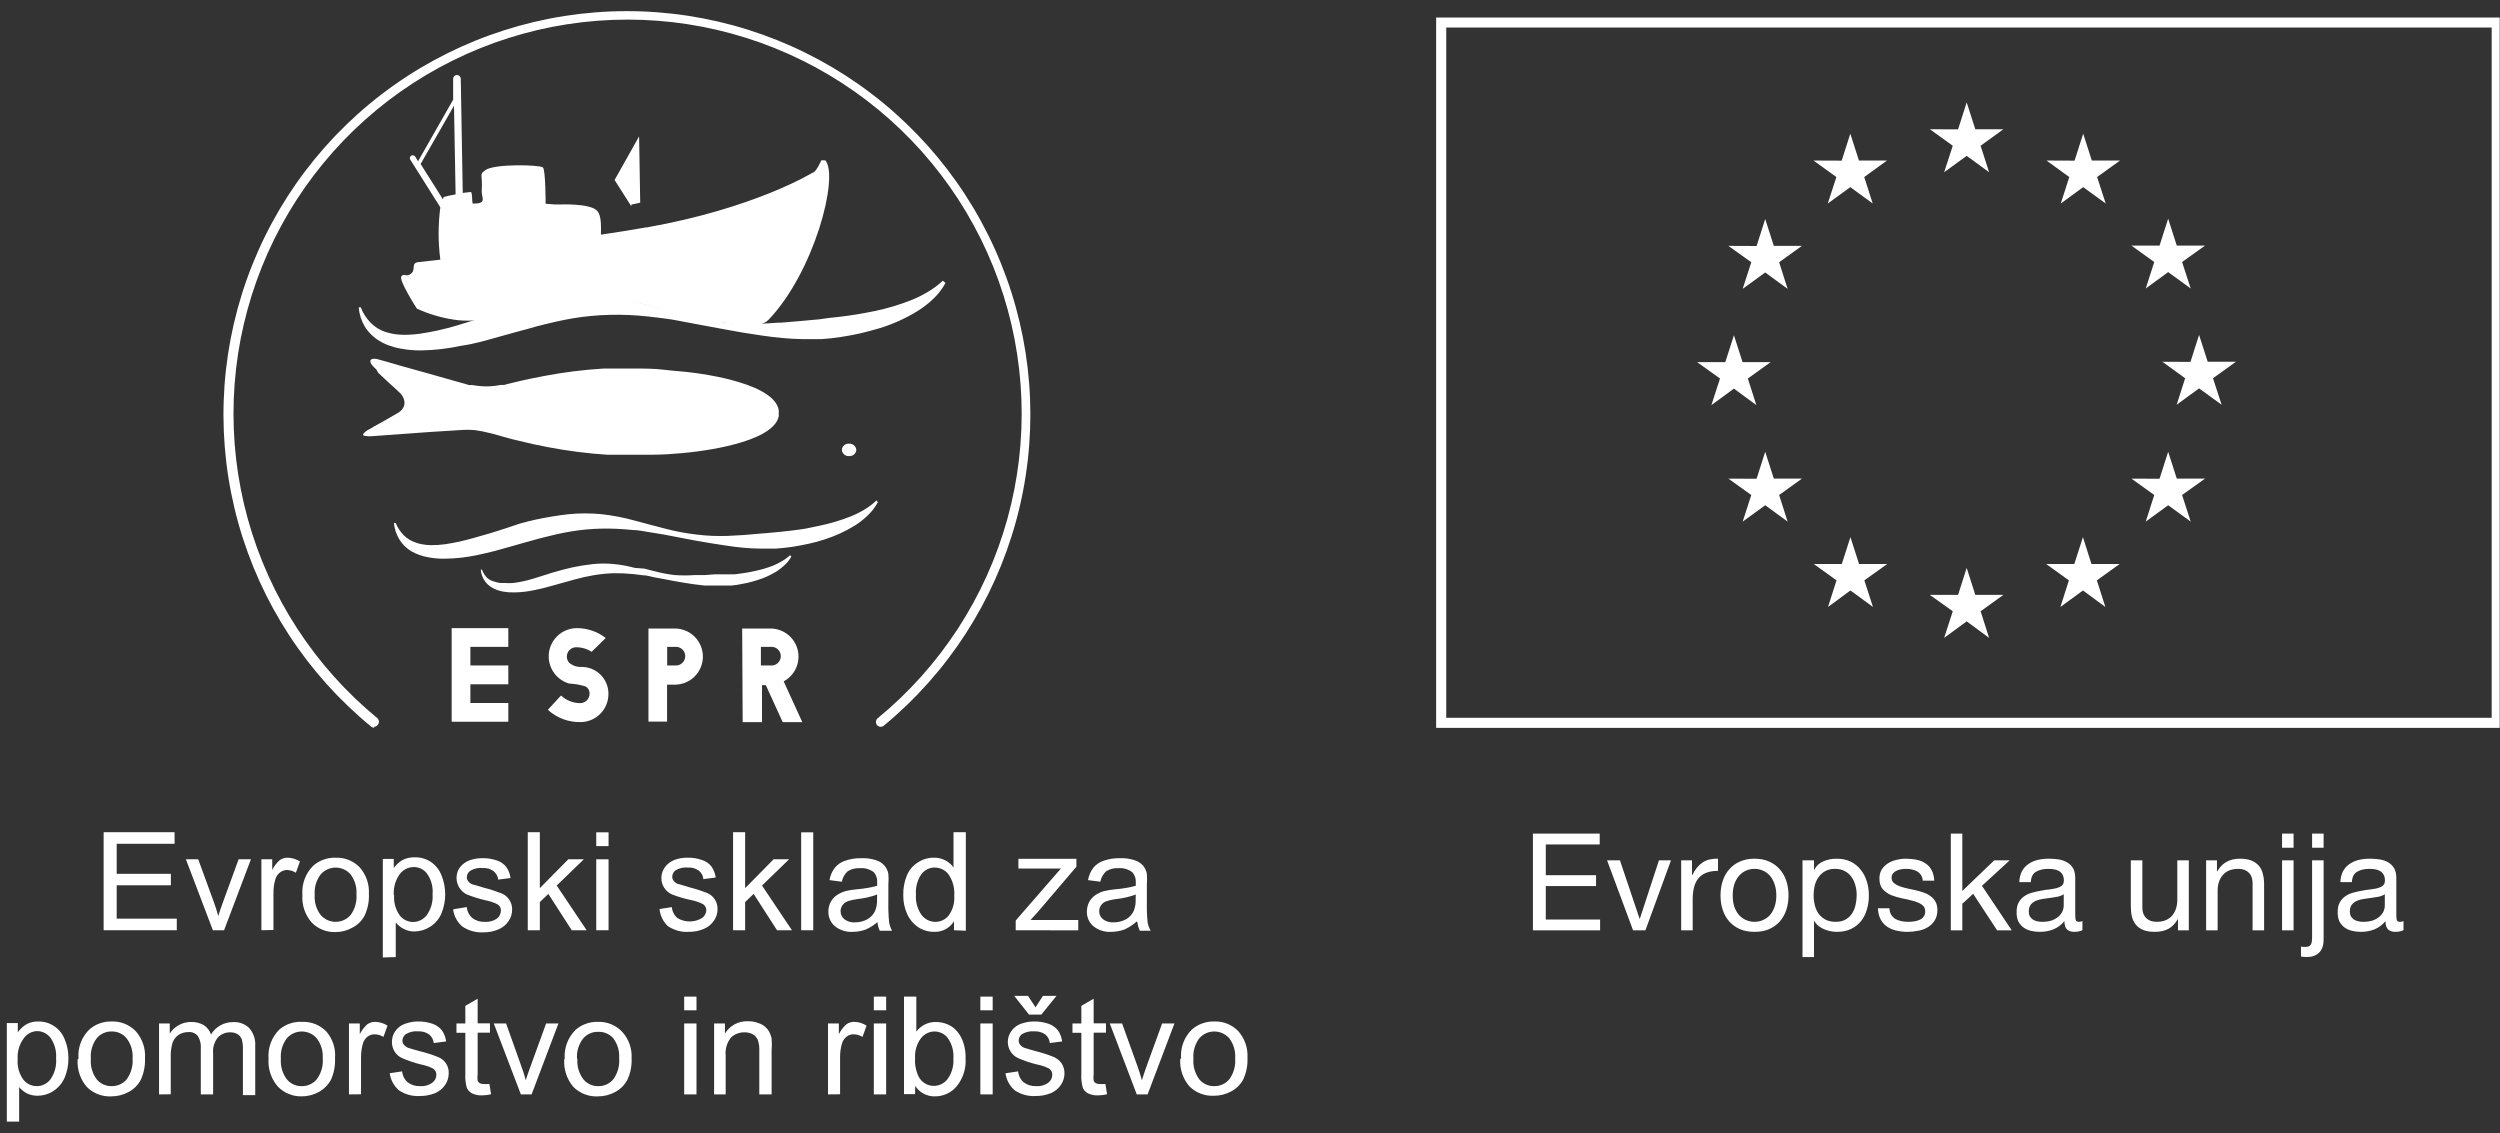 <svg width="203" height="92" viewBox="0 0 203 92" fill="none" xmlns="http://www.w3.org/2000/svg">
<rect x="0" y="0" width="203" height="92" fill="#333333" stroke="none"/>
<g clip-path="url(#clip0)">
<path d="M51.895 11.075L51.985 16.455L51.265 16.615C51.262 16.662 51.262 16.708 51.265 16.755L49.905 14.615L51.895 11.075Z" fill="white"/>
<path d="M29.675 35.405H29.825L29.805 35.425H30.115L34.945 35.075L37.355 34.925C37.754 34.89 38.156 34.89 38.555 34.925C38.963 34.979 39.367 35.059 39.765 35.165C39.961 35.204 40.155 35.254 40.345 35.315L40.935 35.485C41.322 35.598 41.712 35.698 42.105 35.785C42.895 35.985 43.685 36.155 44.475 36.305C46.071 36.611 47.684 36.818 49.305 36.925H50.525H51.745C52.555 36.925 53.365 36.935 54.185 36.885C55.005 36.835 55.815 36.765 56.625 36.655C57.435 36.545 58.235 36.415 59.045 36.225C59.445 36.135 59.845 36.025 60.245 35.905C60.648 35.785 61.042 35.638 61.425 35.465C61.625 35.382 61.819 35.285 62.005 35.175C62.206 35.062 62.397 34.932 62.575 34.785C62.669 34.71 62.756 34.626 62.835 34.535C63.035 34.331 63.174 34.074 63.235 33.795C63.23 33.758 63.23 33.721 63.235 33.685V33.445C63.24 33.405 63.24 33.365 63.235 33.325C63.216 33.174 63.168 33.028 63.095 32.895C63.032 32.773 62.955 32.658 62.865 32.555C62.711 32.371 62.533 32.21 62.335 32.075C61.972 31.825 61.583 31.614 61.175 31.445C60.785 31.285 60.385 31.145 59.985 31.025C59.585 30.905 59.185 30.795 58.785 30.705C57.985 30.525 57.175 30.385 56.365 30.275C55.555 30.165 54.735 30.125 53.925 30.025C53.115 29.925 52.295 29.925 51.475 29.925H50.255H49.035C47.417 30.02 45.807 30.221 44.215 30.525C43.415 30.675 42.615 30.835 41.825 31.035L41.235 31.175L40.945 31.255H40.805H40.665C40.286 31.331 39.901 31.371 39.515 31.375C39.126 31.373 38.738 31.337 38.355 31.265H38.215H38.155H38.075L37.785 31.175L37.205 31.015L34.875 30.355L32.545 29.705L31.375 29.365L30.795 29.205C30.698 29.172 30.597 29.149 30.495 29.135C30.439 29.13 30.382 29.13 30.325 29.135C30.262 29.135 30.2 29.152 30.145 29.185C30.117 29.207 30.093 29.234 30.075 29.265C30.071 29.302 30.071 29.338 30.075 29.375C30.087 29.431 30.108 29.485 30.135 29.535C30.194 29.624 30.261 29.708 30.335 29.785C30.405 29.865 30.485 29.925 30.555 29.995L30.715 30.275L31.595 31.095L31.595 31.095C31.895 31.365 32.195 31.635 32.485 31.915C32.627 32.054 32.733 32.226 32.795 32.415C32.861 32.603 32.861 32.807 32.795 32.995C32.721 33.182 32.592 33.342 32.425 33.455C32.342 33.514 32.255 33.568 32.165 33.615L31.905 33.765L30.855 34.365L30.325 34.655L30.065 34.815L29.805 34.955C29.716 35.011 29.636 35.078 29.565 35.155C29.527 35.186 29.499 35.228 29.485 35.275C29.48 35.301 29.48 35.328 29.485 35.355C29.502 35.358 29.519 35.358 29.535 35.355C29.577 35.383 29.625 35.4 29.675 35.405Z" fill="white"/>
<path d="M59.045 32.625C59.058 32.777 59.13 32.918 59.246 33.017C59.363 33.117 59.513 33.166 59.665 33.155C59.742 33.166 59.819 33.16 59.893 33.137C59.967 33.115 60.036 33.078 60.094 33.027C60.152 32.976 60.198 32.914 60.23 32.844C60.262 32.773 60.279 32.697 60.279 32.62C60.279 32.543 60.262 32.467 60.23 32.397C60.198 32.326 60.152 32.264 60.094 32.213C60.036 32.163 59.967 32.125 59.893 32.103C59.819 32.081 59.742 32.075 59.665 32.085C59.589 32.08 59.513 32.089 59.44 32.114C59.368 32.138 59.301 32.176 59.243 32.226C59.186 32.276 59.139 32.337 59.105 32.406C59.071 32.474 59.05 32.549 59.045 32.625Z" fill="white"/>
<path d="M71.165 40.635C70.864 40.928 70.528 41.183 70.165 41.395C69.807 41.608 69.433 41.792 69.045 41.945C68.27 42.251 67.471 42.492 66.655 42.665L65.415 42.925C65.005 42.995 64.585 43.045 64.165 43.095L63.535 43.165L62.915 43.225L62.285 43.285L61.645 43.335L60.375 43.445L59.095 43.515C58.247 43.547 57.398 43.511 56.555 43.405C55.695 43.306 54.843 43.145 54.005 42.925L52.745 42.595L51.475 42.255C50.62 42.02 49.747 41.853 48.865 41.755C47.964 41.665 47.056 41.665 46.155 41.755C45.265 41.855 44.385 42.005 43.525 42.185L42.885 42.335L42.245 42.505L40.985 42.925L39.755 43.315L38.555 43.655C37.759 43.892 36.947 44.072 36.125 44.195C35.728 44.248 35.327 44.272 34.925 44.265C34.731 44.26 34.537 44.24 34.345 44.205C34.154 44.18 33.966 44.133 33.785 44.065C33.409 43.947 33.067 43.741 32.785 43.465C32.507 43.174 32.284 42.835 32.125 42.465H31.985C32.029 42.924 32.172 43.368 32.405 43.765C32.649 44.178 32.993 44.522 33.405 44.765C33.616 44.885 33.837 44.986 34.065 45.065C34.286 45.145 34.514 45.205 34.745 45.245C35.203 45.334 35.669 45.374 36.135 45.365C37.04 45.354 37.942 45.25 38.825 45.055C39.695 44.875 40.555 44.645 41.375 44.405L42.605 44.055L43.225 43.885L43.835 43.715C44.655 43.505 45.465 43.305 46.295 43.165C47.128 43.023 47.971 42.943 48.815 42.925C49.66 42.907 50.505 42.944 51.345 43.035C51.765 43.035 52.195 43.125 52.625 43.195L53.905 43.405L56.465 43.895C57.325 44.045 58.185 44.195 59.055 44.315C59.495 44.385 59.925 44.435 60.365 44.475C60.805 44.515 61.245 44.545 61.695 44.545H62.355H63.015L63.685 44.485L64.335 44.405C64.785 44.335 65.215 44.245 65.655 44.155C66.095 44.065 66.515 43.945 66.945 43.805C67.805 43.533 68.627 43.157 69.395 42.685C69.782 42.445 70.141 42.163 70.465 41.845C70.796 41.536 71.073 41.175 71.285 40.775L71.165 40.635Z" fill="white"/>
<path d="M64.145 45.085C63.949 45.271 63.731 45.432 63.495 45.565C63.269 45.705 63.032 45.825 62.785 45.925C62.289 46.119 61.777 46.269 61.255 46.375C60.995 46.435 60.725 46.485 60.465 46.525C60.205 46.565 59.925 46.605 59.665 46.635H59.265H58.855H58.455H58.055L57.235 46.695C56.965 46.695 56.695 46.695 56.415 46.695C55.869 46.735 55.321 46.735 54.775 46.695C54.228 46.632 53.687 46.529 53.155 46.385C52.885 46.325 52.615 46.245 52.345 46.175L51.555 46.115C51.008 45.966 50.449 45.862 49.885 45.805C49.307 45.745 48.724 45.745 48.145 45.805C47.581 45.864 47.02 45.954 46.465 46.075L46.055 46.175L45.645 46.275L44.835 46.505L44.045 46.755L43.275 46.995C42.765 47.151 42.244 47.265 41.715 47.335C41.459 47.36 41.201 47.36 40.945 47.335C40.822 47.345 40.698 47.345 40.575 47.335C40.453 47.314 40.333 47.284 40.215 47.245C39.972 47.195 39.745 47.085 39.555 46.925C39.37 46.733 39.227 46.505 39.135 46.255H39.035C39.061 46.548 39.153 46.832 39.305 47.085C39.468 47.353 39.7 47.574 39.975 47.725C40.107 47.804 40.248 47.868 40.395 47.915C40.539 47.965 40.686 48.006 40.835 48.035C41.129 48.088 41.427 48.111 41.725 48.105C42.304 48.099 42.88 48.032 43.445 47.905C44.005 47.795 44.555 47.645 45.075 47.495L45.865 47.275L46.265 47.165L46.655 47.055C47.172 46.91 47.696 46.793 48.225 46.705C48.748 46.617 49.276 46.564 49.805 46.545C50.346 46.538 50.887 46.562 51.425 46.615L52.245 46.715C52.525 46.715 52.795 46.805 53.065 46.865C53.615 46.955 54.155 47.075 54.705 47.175C55.255 47.275 55.815 47.365 56.365 47.445L57.215 47.545H58.055H58.555H58.975H59.395L59.825 47.495L60.665 47.335C60.945 47.265 61.225 47.195 61.495 47.105C62.047 46.937 62.575 46.698 63.065 46.395C63.309 46.237 63.536 46.057 63.745 45.855C63.955 45.658 64.13 45.429 64.265 45.175L64.145 45.085Z" fill="white"/>
<path d="M76.555 22.795C76.184 23.144 75.775 23.449 75.335 23.705C74.904 23.964 74.452 24.188 73.985 24.375C73.044 24.746 72.074 25.037 71.085 25.245C70.595 25.345 70.085 25.445 69.595 25.525C69.105 25.605 68.595 25.675 68.085 25.735L67.325 25.815L66.555 25.925L65.795 25.995L65.025 26.065L63.485 26.195C62.975 26.195 62.485 26.265 61.945 26.275C60.907 26.32 59.868 26.29 58.835 26.185C57.8 26.062 56.774 25.868 55.765 25.605L54.245 25.205L52.715 24.785C51.675 24.503 50.616 24.303 49.545 24.185C48.458 24.075 47.362 24.075 46.275 24.185C45.203 24.297 44.137 24.47 43.085 24.705L42.305 24.885L41.535 25.085C41.015 25.225 40.535 25.365 40.005 25.525L38.505 25.995C38.015 26.155 37.505 26.305 37.045 26.445C36.085 26.732 35.106 26.949 34.115 27.095C33.632 27.165 33.143 27.195 32.655 27.185C32.417 27.177 32.18 27.154 31.945 27.115C31.718 27.074 31.494 27.017 31.275 26.945C30.827 26.799 30.422 26.544 30.095 26.205C29.744 25.849 29.471 25.423 29.295 24.955H29.125C29.17 25.509 29.341 26.046 29.625 26.525C29.939 27.023 30.372 27.436 30.885 27.725C31.137 27.875 31.405 27.996 31.685 28.085C31.955 28.183 32.232 28.256 32.515 28.305C33.069 28.409 33.632 28.459 34.195 28.455C35.291 28.435 36.383 28.308 37.455 28.075C38.555 27.925 39.555 27.615 40.555 27.335L42.035 26.925L42.785 26.725L43.525 26.515C44.525 26.255 45.525 26.015 46.525 25.845C47.517 25.681 48.52 25.588 49.525 25.565C50.547 25.539 51.569 25.582 52.585 25.695C53.105 25.745 53.585 25.815 54.135 25.885C54.685 25.955 55.135 26.055 55.675 26.155L58.785 26.735C59.785 26.925 60.875 27.105 61.925 27.255C62.455 27.335 62.985 27.395 63.515 27.445C64.045 27.495 64.585 27.525 65.115 27.535H65.925H66.725L67.525 27.465L68.325 27.355C68.858 27.275 69.388 27.175 69.915 27.055C70.435 26.935 70.915 26.795 71.475 26.635C72.528 26.308 73.535 25.851 74.475 25.275C74.943 24.99 75.379 24.654 75.775 24.275C76.175 23.897 76.512 23.458 76.775 22.975L76.555 22.795Z" fill="white"/>
<path d="M36.025 16.005L35.965 16.185L34.155 13.315L36.865 8.585L36.995 15.785C36.658 15.841 36.325 15.914 35.995 16.005H36.025ZM52.455 18.465C51.795 18.585 49.545 18.955 48.795 19.055C48.795 18.465 48.865 17.515 48.485 17.115C47.915 16.485 45.405 16.605 45.405 16.605H45.095L44.305 16.545C44.305 16.545 44.305 13.805 44.085 13.595C43.865 13.385 40.145 13.275 39.415 13.815C38.875 14.215 39.205 14.025 39.115 15.535C39.115 16.125 39.575 16.535 38.385 16.535C38.295 16.175 38.385 15.915 38.255 15.585L37.575 15.665L37.415 6.395C37.414 6.354 37.405 6.314 37.388 6.277C37.371 6.24 37.347 6.206 37.318 6.179C37.288 6.151 37.253 6.129 37.215 6.115C37.177 6.1 37.136 6.094 37.095 6.095C37.055 6.095 37.015 6.103 36.978 6.119C36.941 6.134 36.908 6.157 36.88 6.186C36.852 6.215 36.83 6.249 36.815 6.287C36.801 6.325 36.794 6.365 36.795 6.405V8.095L33.945 13.095L33.715 12.715C33.681 12.662 33.627 12.625 33.565 12.612C33.503 12.599 33.438 12.611 33.385 12.645C33.359 12.661 33.337 12.682 33.32 12.707C33.302 12.732 33.29 12.761 33.283 12.79C33.277 12.82 33.276 12.851 33.282 12.881C33.287 12.911 33.299 12.939 33.315 12.965L35.755 16.835C35.57 18.245 35.57 19.674 35.755 21.085L33.965 21.285C33.335 21.365 33.795 21.875 33.385 22.215C32.975 22.555 32.845 22.135 32.595 22.435C32.345 22.735 33.855 25.065 33.855 25.065C34.923 25.551 36.06 25.868 37.225 26.005C39.445 26.205 41.725 25.445 43.715 25.005C46.265 24.405 46.615 24.065 50.935 24.465C53.055 24.665 56.265 26.175 58.395 26.185C59.525 26.185 61.565 26.835 62.395 25.975C66.105 22.115 68.135 14.375 67.025 13.025C66.912 13.01 66.798 13.01 66.685 13.025C66.685 13.025 66.255 14.025 65.975 14.025C65.975 14.025 61.275 16.925 52.465 18.475" fill="white"/>
<path d="M68.356 36.535C68.368 36.679 68.437 36.813 68.548 36.906C68.658 37 68.801 37.046 68.945 37.035C69.09 37.046 69.233 37 69.343 36.906C69.454 36.813 69.523 36.679 69.535 36.535C69.523 36.39 69.454 36.256 69.344 36.16C69.234 36.065 69.091 36.017 68.945 36.025C68.873 36.02 68.801 36.028 68.732 36.051C68.663 36.074 68.599 36.11 68.544 36.157C68.49 36.205 68.445 36.263 68.412 36.327C68.38 36.392 68.361 36.463 68.356 36.535Z" fill="white"/>
<path d="M30.405 59.095C30.315 59.098 30.227 59.07 30.155 59.015C24.931 54.739 21.156 48.953 19.345 42.449C17.535 35.946 17.778 29.041 20.042 22.681C22.305 16.321 26.478 10.815 31.99 6.917C37.502 3.019 44.084 0.919 50.835 0.905C57.586 0.89 64.176 2.961 69.705 6.836C75.234 10.71 79.431 16.197 81.722 22.548C84.013 28.898 84.286 35.801 82.503 42.313C80.721 48.824 76.971 54.626 71.765 58.925C71.686 58.991 71.583 59.023 71.48 59.014C71.377 59.005 71.282 58.955 71.215 58.875C71.149 58.795 71.117 58.693 71.126 58.59C71.136 58.486 71.186 58.391 71.265 58.325C76.364 54.139 80.044 48.48 81.802 42.123C83.561 35.765 83.311 29.02 81.089 22.809C78.866 16.599 74.778 11.227 69.385 7.429C63.992 3.631 57.557 1.592 50.96 1.592C44.364 1.592 37.929 3.631 32.536 7.429C27.142 11.227 23.055 16.599 20.832 22.809C18.609 29.02 18.36 35.765 20.118 42.123C21.877 48.48 25.557 54.139 30.655 58.325C30.728 58.398 30.769 58.497 30.769 58.6C30.769 58.703 30.728 58.802 30.655 58.875C30.62 58.921 30.575 58.957 30.522 58.981C30.47 59.006 30.413 59.017 30.355 59.015" fill="white"/>
<path d="M36.675 51.005H41.275V52.525H38.195V54.035H41.275V55.565H38.195V57.085H41.275V58.605H36.675V51.005Z" fill="white"/>
<path d="M44.555 53.285C44.558 52.679 44.8 52.1 45.23 51.672C45.659 51.245 46.24 51.005 46.845 51.005C47.693 51.003 48.516 51.285 49.185 51.805L48.045 52.925C47.673 52.684 47.239 52.555 46.795 52.555C46.695 52.554 46.595 52.572 46.501 52.61C46.408 52.648 46.323 52.703 46.252 52.774C46.18 52.845 46.123 52.929 46.084 53.022C46.045 53.115 46.025 53.215 46.025 53.315C46.027 53.494 46.091 53.667 46.205 53.805C46.482 54.045 46.84 54.171 47.205 54.155C47.495 54.151 47.783 54.205 48.052 54.314C48.321 54.423 48.565 54.585 48.77 54.791C48.975 54.996 49.137 55.24 49.246 55.508C49.355 55.777 49.409 56.065 49.405 56.355C49.405 56.96 49.165 57.54 48.738 57.967C48.31 58.395 47.73 58.635 47.125 58.635C46.15 58.651 45.205 58.293 44.485 57.635L45.555 56.475C45.978 56.873 46.535 57.094 47.115 57.095C47.318 57.093 47.511 57.01 47.653 56.866C47.796 56.722 47.875 56.528 47.875 56.325C47.88 56.21 47.854 56.095 47.799 55.993C47.745 55.891 47.664 55.806 47.565 55.745C47.128 55.605 46.674 55.524 46.215 55.505C45.735 55.366 45.313 55.074 45.013 54.673C44.714 54.273 44.553 53.785 44.555 53.285Z" fill="white"/>
<path d="M54.795 54.035C54.902 54.047 55.01 54.037 55.112 54.005C55.214 53.972 55.308 53.919 55.388 53.847C55.468 53.776 55.532 53.689 55.576 53.591C55.62 53.493 55.642 53.387 55.642 53.28C55.642 53.173 55.62 53.067 55.576 52.969C55.532 52.871 55.468 52.784 55.388 52.713C55.308 52.642 55.214 52.588 55.112 52.556C55.01 52.523 54.902 52.513 54.795 52.525H54.175V54.035H54.795ZM52.655 51.035H54.795C55.4 51.035 55.98 51.275 56.407 51.703C56.835 52.13 57.075 52.711 57.075 53.315C57.075 53.92 56.835 54.5 56.407 54.927C55.98 55.355 55.4 55.595 54.795 55.595H54.165V58.595H52.655V51.035Z" fill="white"/>
<path d="M62.555 54.035C62.662 54.047 62.769 54.037 62.872 54.005C62.974 53.972 63.068 53.919 63.148 53.847C63.228 53.776 63.292 53.689 63.336 53.591C63.38 53.493 63.402 53.387 63.402 53.28C63.402 53.173 63.38 53.067 63.336 52.969C63.292 52.871 63.228 52.784 63.148 52.713C63.068 52.642 62.974 52.588 62.872 52.556C62.769 52.523 62.662 52.513 62.555 52.525H61.785V54.035H62.555ZM60.265 51.035H62.555C63.064 51.034 63.558 51.203 63.959 51.516C64.36 51.828 64.646 52.265 64.77 52.758C64.894 53.252 64.85 53.772 64.644 54.237C64.439 54.702 64.083 55.085 63.635 55.325L65.145 58.635H63.555L62.185 55.635H61.875V58.635H60.305L60.265 51.035Z" fill="white"/>
<path d="M8.415 75.535V67.575H14.175V68.515H9.475V70.955H13.875V71.885H9.475V74.595H14.355V75.535H8.415Z" fill="white"/>
<path d="M17.285 75.535L15.095 69.775H16.095L17.355 73.225C17.495 73.595 17.615 73.985 17.725 74.385C17.815 74.075 17.935 73.715 18.095 73.285L19.375 69.775H20.375L18.195 75.535H17.285Z" fill="white"/>
<path d="M21.225 75.535V69.775H22.105V70.645C22.253 70.335 22.464 70.059 22.725 69.835C22.91 69.708 23.131 69.642 23.355 69.645C23.711 69.652 24.058 69.759 24.355 69.955L24.025 70.865C23.809 70.729 23.56 70.653 23.305 70.645C23.098 70.646 22.897 70.716 22.735 70.845C22.556 70.976 22.426 71.162 22.365 71.375C22.254 71.745 22.2 72.129 22.205 72.515V75.515L21.225 75.535Z" fill="white"/>
<path d="M25.555 72.655C25.507 73.247 25.682 73.835 26.045 74.305C26.196 74.477 26.382 74.615 26.591 74.71C26.8 74.804 27.026 74.853 27.255 74.853C27.484 74.853 27.711 74.804 27.919 74.71C28.128 74.615 28.314 74.477 28.465 74.305C28.822 73.817 28.992 73.218 28.945 72.615C28.986 72.035 28.815 71.46 28.465 70.995C28.314 70.823 28.128 70.685 27.919 70.591C27.711 70.496 27.484 70.447 27.255 70.447C27.026 70.447 26.8 70.496 26.591 70.591C26.382 70.685 26.196 70.823 26.045 70.995C25.683 71.469 25.508 72.06 25.555 72.655ZM24.555 72.655C24.522 72.219 24.584 71.781 24.738 71.372C24.892 70.962 25.133 70.591 25.445 70.285C25.947 69.853 26.593 69.625 27.255 69.645C27.614 69.631 27.973 69.692 28.307 69.824C28.641 69.957 28.944 70.158 29.195 70.415C29.724 71.006 29.997 71.783 29.955 72.575C29.985 73.177 29.868 73.778 29.615 74.325C29.396 74.756 29.046 75.106 28.615 75.325C28.192 75.565 27.712 75.689 27.225 75.685C26.873 75.695 26.523 75.633 26.196 75.502C25.869 75.372 25.573 75.175 25.325 74.925C25.051 74.618 24.842 74.258 24.709 73.868C24.577 73.478 24.525 73.066 24.555 72.655Z" fill="white"/>
<path d="M32.005 72.685C31.958 73.268 32.118 73.848 32.455 74.325C32.583 74.493 32.748 74.629 32.937 74.723C33.126 74.816 33.334 74.865 33.545 74.865C33.761 74.863 33.973 74.811 34.166 74.714C34.358 74.617 34.526 74.477 34.655 74.305C35.007 73.811 35.173 73.209 35.125 72.605C35.178 72.008 35.015 71.412 34.665 70.925C34.535 70.756 34.366 70.621 34.173 70.531C33.98 70.44 33.769 70.397 33.555 70.405C33.34 70.413 33.13 70.469 32.939 70.569C32.749 70.67 32.583 70.812 32.455 70.985C32.104 71.479 31.935 72.08 31.975 72.685H32.005ZM31.085 77.745V69.745H31.975V70.485C32.16 70.218 32.403 69.996 32.685 69.835C32.994 69.676 33.339 69.6 33.685 69.615C34.151 69.603 34.609 69.735 34.995 69.995C35.379 70.259 35.675 70.632 35.845 71.065C36.252 72.062 36.252 73.178 35.845 74.175C35.655 74.62 35.334 74.996 34.925 75.255C34.543 75.5 34.099 75.632 33.645 75.635C33.342 75.639 33.043 75.567 32.775 75.425C32.529 75.297 32.312 75.12 32.135 74.905V77.715L31.085 77.745Z" fill="white"/>
<path d="M36.905 73.815L37.905 73.655C37.918 73.826 37.964 73.992 38.042 74.145C38.119 74.298 38.225 74.433 38.355 74.545C38.644 74.76 38.996 74.869 39.355 74.855C39.71 74.882 40.063 74.787 40.355 74.585C40.453 74.509 40.532 74.412 40.588 74.301C40.643 74.191 40.673 74.069 40.675 73.945C40.68 73.84 40.655 73.736 40.604 73.644C40.553 73.552 40.477 73.477 40.385 73.425C40.069 73.269 39.733 73.158 39.385 73.095C38.878 72.976 38.38 72.819 37.895 72.625C37.543 72.447 37.275 72.137 37.15 71.763C37.024 71.388 37.051 70.979 37.225 70.625C37.341 70.41 37.505 70.225 37.705 70.085C37.893 69.951 38.103 69.853 38.325 69.795C38.602 69.718 38.888 69.681 39.175 69.685C39.58 69.676 39.983 69.74 40.365 69.875C40.662 69.975 40.922 70.159 41.115 70.405C41.299 70.67 41.415 70.975 41.455 71.295L40.455 71.425C40.422 71.155 40.286 70.908 40.075 70.735C39.82 70.552 39.509 70.464 39.195 70.485C38.847 70.445 38.495 70.523 38.195 70.705C38.108 70.761 38.036 70.838 37.985 70.928C37.934 71.019 37.907 71.121 37.905 71.225C37.904 71.349 37.946 71.47 38.025 71.565C38.119 71.688 38.248 71.778 38.395 71.825C38.495 71.825 38.785 71.945 39.265 72.075C39.755 72.198 40.236 72.351 40.705 72.535C40.966 72.635 41.19 72.813 41.345 73.045C41.512 73.289 41.596 73.58 41.585 73.875C41.584 74.204 41.483 74.525 41.295 74.795C41.094 75.094 40.809 75.327 40.475 75.465C40.094 75.63 39.681 75.711 39.265 75.705C38.656 75.744 38.051 75.578 37.545 75.235C37.133 74.884 36.865 74.392 36.795 73.855" fill="white"/>
<path d="M42.855 75.535V67.575H43.835V72.115L46.145 69.775H47.405L45.205 71.905L47.635 75.535H46.425L44.525 72.585L43.835 73.245V75.535H42.855Z" fill="white"/>
<path d="M48.415 75.535H49.415V69.775H48.415V75.535ZM48.415 68.705H49.415V67.585H48.415V68.705Z" fill="white"/>
<path d="M53.555 73.815L54.555 73.655C54.568 73.826 54.614 73.992 54.691 74.145C54.769 74.298 54.875 74.434 55.005 74.545C55.307 74.727 55.653 74.823 56.005 74.823C56.358 74.823 56.703 74.727 57.005 74.545C57.106 74.474 57.19 74.382 57.25 74.275C57.311 74.167 57.346 74.048 57.355 73.925C57.357 73.82 57.331 73.717 57.281 73.626C57.23 73.534 57.155 73.458 57.065 73.405C56.749 73.249 56.412 73.138 56.065 73.075C55.551 72.965 55.046 72.814 54.555 72.625C54.297 72.506 54.078 72.315 53.925 72.075C53.779 71.845 53.703 71.578 53.705 71.305C53.703 71.054 53.765 70.806 53.885 70.585C54.001 70.37 54.165 70.185 54.365 70.045C54.553 69.912 54.763 69.813 54.985 69.755C55.258 69.677 55.541 69.64 55.825 69.645C56.23 69.635 56.633 69.699 57.015 69.835C57.316 69.932 57.58 70.117 57.775 70.365C57.956 70.631 58.073 70.936 58.115 71.255L57.115 71.385C57.103 71.251 57.064 71.121 57.001 71.002C56.937 70.884 56.85 70.779 56.745 70.695C56.489 70.514 56.178 70.426 55.865 70.445C55.517 70.409 55.166 70.486 54.865 70.665C54.78 70.723 54.71 70.8 54.662 70.891C54.613 70.981 54.587 71.082 54.585 71.185C54.583 71.309 54.626 71.43 54.705 71.525C54.799 71.648 54.928 71.739 55.075 71.785C55.175 71.785 55.465 71.905 55.935 72.035C56.428 72.158 56.912 72.312 57.385 72.495C57.645 72.598 57.867 72.775 58.025 73.005C58.192 73.249 58.276 73.54 58.265 73.835C58.264 74.164 58.163 74.485 57.975 74.755C57.774 75.054 57.489 75.287 57.155 75.425C56.77 75.589 56.354 75.671 55.935 75.665C55.328 75.705 54.726 75.54 54.225 75.195C53.842 74.832 53.604 74.341 53.555 73.815Z" fill="white"/>
<path d="M59.525 75.535V67.575H60.505V72.115L62.815 69.775H64.075L61.875 71.905L64.305 75.535H63.095L61.195 72.585L60.505 73.245V75.535H59.525Z" fill="white"/>
<path d="M66.035 67.585H65.055V75.535H66.035V67.585Z" fill="white"/>
<path d="M71.225 72.635C70.709 72.823 70.172 72.947 69.625 73.005C69.335 73.04 69.05 73.107 68.775 73.205C68.62 73.271 68.487 73.383 68.395 73.525C68.304 73.661 68.255 73.821 68.255 73.985C68.253 74.109 68.279 74.232 68.331 74.344C68.383 74.457 68.459 74.556 68.555 74.635C68.8 74.824 69.106 74.917 69.415 74.895C69.763 74.9 70.107 74.817 70.415 74.655C70.693 74.499 70.917 74.262 71.055 73.975C71.183 73.658 71.237 73.316 71.215 72.975L71.225 72.635ZM71.305 74.825C71.008 75.093 70.671 75.312 70.305 75.475C69.963 75.6 69.6 75.665 69.235 75.665C68.707 75.698 68.185 75.53 67.775 75.195C67.609 75.047 67.478 74.865 67.389 74.662C67.301 74.458 67.259 74.237 67.265 74.015C67.261 73.751 67.322 73.49 67.445 73.256C67.567 73.022 67.746 72.822 67.965 72.675C68.182 72.534 68.418 72.427 68.665 72.355C68.951 72.287 69.242 72.24 69.535 72.215C70.106 72.171 70.672 72.074 71.225 71.925V71.665C71.24 71.514 71.224 71.361 71.177 71.217C71.131 71.073 71.055 70.939 70.955 70.825C70.638 70.584 70.243 70.466 69.845 70.495C69.495 70.472 69.147 70.556 68.845 70.735C68.592 70.96 68.419 71.262 68.355 71.595L67.355 71.465C67.415 71.102 67.563 70.758 67.785 70.465C68.01 70.192 68.308 69.991 68.645 69.885C69.067 69.741 69.51 69.674 69.955 69.685C70.362 69.669 70.769 69.727 71.155 69.855C71.415 69.937 71.647 70.089 71.825 70.295C71.983 70.485 72.09 70.712 72.135 70.955C72.159 71.254 72.159 71.555 72.135 71.855V73.155C72.121 73.732 72.141 74.31 72.195 74.885C72.236 75.127 72.317 75.36 72.435 75.575H71.435C71.332 75.351 71.268 75.111 71.245 74.865" fill="white"/>
<path d="M74.375 72.655C74.333 73.246 74.499 73.834 74.845 74.315C74.976 74.482 75.143 74.617 75.334 74.711C75.524 74.804 75.733 74.853 75.945 74.855C76.154 74.857 76.361 74.811 76.55 74.721C76.739 74.63 76.905 74.499 77.035 74.335C77.37 73.872 77.53 73.305 77.485 72.735C77.532 72.123 77.37 71.513 77.025 71.005C76.895 70.831 76.726 70.69 76.531 70.593C76.337 70.496 76.123 70.445 75.905 70.445C75.694 70.443 75.485 70.49 75.296 70.584C75.106 70.678 74.942 70.815 74.815 70.985C74.483 71.476 74.328 72.064 74.375 72.655ZM77.465 75.535V74.805C77.298 75.079 77.061 75.303 76.777 75.454C76.494 75.605 76.176 75.678 75.855 75.665C75.394 75.671 74.941 75.539 74.555 75.285C74.165 75.022 73.857 74.655 73.665 74.225C73.441 73.733 73.332 73.196 73.345 72.655C73.334 72.121 73.433 71.59 73.635 71.095C73.816 70.644 74.139 70.265 74.555 70.015C74.936 69.767 75.381 69.638 75.835 69.645C76.159 69.637 76.479 69.713 76.765 69.865C77.028 69.999 77.255 70.194 77.425 70.435V67.575H78.425V75.575L77.465 75.535Z" fill="white"/>
<path d="M82.475 75.535V74.745L86.145 70.525C85.725 70.525 85.365 70.525 85.045 70.525H82.695V69.735H87.405V70.375L84.285 74.035L83.675 74.705C84.115 74.705 84.525 74.705 84.915 74.705H87.555V75.545L82.475 75.535Z" fill="white"/>
<path d="M92.225 72.635C91.712 72.822 91.178 72.946 90.635 73.005C90.342 73.039 90.053 73.106 89.775 73.205C89.619 73.271 89.487 73.383 89.395 73.525C89.304 73.661 89.255 73.821 89.255 73.985C89.253 74.109 89.278 74.232 89.33 74.344C89.382 74.457 89.459 74.556 89.555 74.635C89.801 74.823 90.106 74.915 90.415 74.895C90.763 74.9 91.107 74.818 91.415 74.655C91.695 74.502 91.919 74.264 92.055 73.975C92.182 73.658 92.237 73.316 92.215 72.975L92.225 72.635ZM92.305 74.825C92.007 75.091 91.67 75.311 91.305 75.475C90.959 75.599 90.593 75.664 90.225 75.665C89.697 75.698 89.175 75.53 88.765 75.195C88.599 75.047 88.467 74.865 88.379 74.662C88.291 74.458 88.249 74.237 88.255 74.015C88.256 73.744 88.321 73.477 88.445 73.235C88.568 73.011 88.743 72.819 88.955 72.675C89.171 72.534 89.407 72.427 89.655 72.355C89.941 72.287 90.232 72.24 90.525 72.215C91.1 72.171 91.669 72.074 92.225 71.925C92.225 71.795 92.225 71.705 92.225 71.665C92.238 71.513 92.22 71.361 92.172 71.216C92.123 71.072 92.046 70.939 91.945 70.825C91.627 70.584 91.233 70.466 90.835 70.495C90.485 70.472 90.137 70.556 89.835 70.735C89.582 70.96 89.409 71.262 89.345 71.595L88.345 71.465C88.409 71.103 88.556 70.761 88.775 70.465C88.999 70.192 89.298 69.991 89.635 69.885C90.056 69.741 90.5 69.674 90.945 69.685C91.352 69.669 91.758 69.727 92.145 69.855C92.406 69.94 92.64 70.092 92.825 70.295C92.976 70.488 93.079 70.714 93.125 70.955C93.148 71.254 93.148 71.555 93.125 71.855V73.155C93.111 73.732 93.131 74.31 93.185 74.885C93.225 75.128 93.31 75.362 93.435 75.575H92.555C92.448 75.351 92.381 75.111 92.355 74.865" fill="white"/>
<path d="M1.435 86.015C1.386 86.602 1.549 87.188 1.895 87.665C2.024 87.831 2.189 87.965 2.378 88.057C2.567 88.149 2.775 88.196 2.985 88.195C3.2 88.195 3.412 88.145 3.604 88.049C3.797 87.954 3.965 87.816 4.095 87.645C4.444 87.142 4.606 86.534 4.555 85.925C4.597 85.34 4.438 84.758 4.105 84.275C3.979 84.106 3.817 83.969 3.629 83.874C3.442 83.779 3.235 83.728 3.025 83.725C2.808 83.73 2.596 83.786 2.405 83.888C2.214 83.991 2.049 84.137 1.925 84.315C1.566 84.802 1.392 85.401 1.435 86.005V86.015ZM0.555 91.075V83.075H1.445V83.825C1.633 83.557 1.874 83.332 2.155 83.165C2.462 83.002 2.808 82.926 3.155 82.945C3.616 82.946 4.066 83.088 4.443 83.353C4.82 83.618 5.107 83.992 5.265 84.425C5.463 84.9 5.562 85.41 5.555 85.925C5.565 86.471 5.46 87.013 5.245 87.515C5.048 87.961 4.725 88.34 4.315 88.605C3.936 88.846 3.495 88.975 3.045 88.975C2.74 88.976 2.439 88.908 2.165 88.775C1.933 88.647 1.726 88.477 1.555 88.275V91.075H0.555Z" fill="white"/>
<path d="M7.375 85.985C7.33 86.578 7.5 87.167 7.855 87.645C8.004 87.823 8.191 87.964 8.402 88.059C8.613 88.155 8.843 88.201 9.075 88.195C9.305 88.197 9.532 88.149 9.741 88.054C9.95 87.959 10.136 87.82 10.285 87.645C10.648 87.149 10.818 86.537 10.765 85.925C10.807 85.343 10.633 84.766 10.275 84.305C10.129 84.129 9.946 83.988 9.738 83.893C9.53 83.798 9.303 83.751 9.075 83.755C8.843 83.749 8.613 83.795 8.402 83.891C8.191 83.986 8.004 84.127 7.855 84.305C7.499 84.778 7.329 85.365 7.375 85.955V85.985ZM6.375 85.955C6.337 85.519 6.398 85.079 6.552 84.669C6.706 84.259 6.949 83.889 7.265 83.585C7.767 83.152 8.413 82.924 9.075 82.945C9.435 82.932 9.793 82.995 10.127 83.13C10.462 83.264 10.764 83.467 11.015 83.725C11.282 84.022 11.486 84.37 11.617 84.748C11.748 85.126 11.801 85.526 11.775 85.925C11.8 86.527 11.683 87.126 11.435 87.675C11.211 88.102 10.862 88.451 10.435 88.675C10.008 88.906 9.53 89.026 9.045 89.025C8.676 89.045 8.307 88.987 7.963 88.854C7.618 88.721 7.305 88.517 7.045 88.255C6.514 87.634 6.248 86.83 6.305 86.015" fill="white"/>
<path d="M12.915 88.865V83.105H13.785V83.925C13.964 83.641 14.212 83.408 14.505 83.245C14.81 83.072 15.155 82.983 15.505 82.985C15.873 82.97 16.237 83.061 16.555 83.245C16.824 83.426 17.028 83.689 17.135 83.995C17.32 83.689 17.581 83.436 17.893 83.26C18.205 83.085 18.557 82.994 18.915 82.995C19.154 82.98 19.393 83.013 19.619 83.094C19.844 83.175 20.05 83.301 20.225 83.465C20.401 83.663 20.536 83.894 20.622 84.145C20.707 84.395 20.742 84.661 20.725 84.925V88.925H19.725V85.235C19.738 84.952 19.708 84.669 19.635 84.395C19.57 84.222 19.451 84.075 19.295 83.975C19.115 83.873 18.912 83.821 18.705 83.825C18.52 83.82 18.336 83.853 18.164 83.922C17.992 83.99 17.836 84.094 17.705 84.225C17.406 84.585 17.263 85.049 17.305 85.515V88.865H16.305V85.125C16.334 84.775 16.25 84.424 16.065 84.125C15.972 84.011 15.851 83.923 15.715 83.867C15.579 83.811 15.431 83.79 15.285 83.805C15.017 83.803 14.754 83.876 14.525 84.015C14.291 84.168 14.112 84.393 14.015 84.655C13.9 85.044 13.849 85.449 13.865 85.855V88.855L12.915 88.865Z" fill="white"/>
<path d="M22.805 85.985C22.763 86.579 22.937 87.169 23.295 87.645C23.442 87.822 23.627 87.964 23.837 88.059C24.046 88.155 24.275 88.201 24.505 88.195C24.735 88.199 24.963 88.151 25.172 88.056C25.381 87.961 25.567 87.821 25.715 87.645C26.086 87.152 26.26 86.539 26.205 85.925C26.243 85.344 26.069 84.768 25.715 84.305C25.564 84.133 25.378 83.995 25.169 83.9C24.961 83.806 24.734 83.757 24.505 83.757C24.276 83.757 24.05 83.806 23.841 83.9C23.632 83.995 23.446 84.133 23.295 84.305C22.936 84.777 22.762 85.364 22.805 85.955V85.985ZM21.805 85.955C21.772 85.519 21.834 85.081 21.988 84.671C22.142 84.262 22.383 83.891 22.695 83.585C23.215 83.153 23.88 82.936 24.555 82.975C24.915 82.962 25.274 83.025 25.608 83.16C25.942 83.294 26.244 83.497 26.495 83.755C26.753 84.051 26.948 84.395 27.07 84.768C27.192 85.141 27.238 85.534 27.205 85.925C27.233 86.526 27.12 87.125 26.875 87.675C26.645 88.098 26.298 88.445 25.875 88.675C25.445 88.907 24.964 89.028 24.475 89.025C24.117 89.031 23.762 88.963 23.432 88.825C23.101 88.688 22.803 88.483 22.555 88.225C22.02 87.606 21.751 86.801 21.805 85.985" fill="white"/>
<path d="M28.335 88.865V83.105H29.215V83.975C29.368 83.668 29.578 83.393 29.835 83.165C30.02 83.038 30.24 82.972 30.465 82.975C30.821 82.981 31.168 83.089 31.465 83.285L31.135 84.195C30.918 84.062 30.669 83.989 30.415 83.985C30.209 83.982 30.008 84.049 29.845 84.175C29.667 84.311 29.538 84.5 29.475 84.715C29.367 85.085 29.313 85.469 29.315 85.855V88.855L28.335 88.865Z" fill="white"/>
<path d="M31.655 87.145L32.655 86.995C32.683 87.339 32.844 87.659 33.105 87.885C33.393 88.1 33.746 88.209 34.105 88.195C34.461 88.225 34.816 88.125 35.105 87.915C35.206 87.841 35.289 87.745 35.346 87.634C35.403 87.523 35.434 87.4 35.435 87.275C35.436 87.171 35.41 87.068 35.359 86.977C35.308 86.885 35.234 86.809 35.145 86.755C34.827 86.602 34.491 86.491 34.145 86.425C33.638 86.3 33.143 86.133 32.665 85.925C32.403 85.812 32.182 85.62 32.035 85.375C31.895 85.143 31.822 84.876 31.825 84.605C31.824 84.358 31.883 84.115 31.995 83.895C32.113 83.679 32.277 83.491 32.475 83.345C32.667 83.216 32.88 83.121 33.105 83.065C33.377 82.983 33.661 82.943 33.945 82.945C34.35 82.936 34.753 83 35.135 83.135C35.429 83.239 35.689 83.422 35.885 83.665C36.07 83.933 36.187 84.242 36.225 84.565L35.225 84.695C35.192 84.422 35.056 84.171 34.845 83.995C34.587 83.817 34.278 83.729 33.965 83.745C33.617 83.71 33.267 83.787 32.965 83.965C32.879 84.024 32.807 84.103 32.757 84.195C32.706 84.287 32.678 84.39 32.675 84.495C32.675 84.619 32.717 84.739 32.795 84.835C32.897 84.949 33.023 85.038 33.165 85.095L34.035 85.345C34.553 85.467 35.061 85.627 35.555 85.825C35.827 85.925 36.06 86.111 36.218 86.354C36.377 86.597 36.453 86.885 36.435 87.175C36.431 87.504 36.33 87.823 36.145 88.095C35.944 88.394 35.658 88.627 35.325 88.765C34.941 88.921 34.53 89 34.115 88.995C33.507 89.037 32.901 88.875 32.395 88.535C31.984 88.179 31.717 87.684 31.645 87.145" fill="white"/>
<path d="M39.735 87.995L39.875 88.855C39.636 88.911 39.391 88.941 39.145 88.945C38.858 88.959 38.573 88.9 38.315 88.775C38.136 88.674 37.993 88.52 37.905 88.335C37.802 87.961 37.761 87.572 37.785 87.185V83.865H37.065V83.105H37.785V81.675L38.785 81.095V83.095H39.785V83.855H38.785V87.225C38.759 87.404 38.759 87.586 38.785 87.765C38.822 87.844 38.881 87.91 38.955 87.955C39.061 88.005 39.178 88.028 39.295 88.025H39.715" fill="white"/>
<path d="M42.295 88.865L40.095 83.105H41.095L42.325 86.555C42.465 86.925 42.585 87.315 42.695 87.715C42.785 87.415 42.905 87.045 43.065 86.625L44.345 83.105H45.345L43.165 88.865H42.295Z" fill="white"/>
<path d="M46.885 85.985C46.838 86.58 47.013 87.171 47.375 87.645C47.522 87.822 47.707 87.964 47.917 88.059C48.127 88.154 48.355 88.201 48.585 88.195C48.815 88.199 49.043 88.151 49.252 88.056C49.461 87.961 49.647 87.821 49.795 87.645C50.158 87.149 50.329 86.537 50.275 85.925C50.316 85.345 50.145 84.769 49.795 84.305C49.641 84.131 49.449 83.993 49.234 83.903C49.02 83.814 48.788 83.773 48.555 83.785C48.325 83.779 48.096 83.825 47.887 83.921C47.677 84.016 47.492 84.158 47.345 84.335C46.982 84.805 46.807 85.393 46.855 85.985H46.885ZM45.855 85.985C45.822 85.549 45.884 85.111 46.038 84.701C46.192 84.292 46.433 83.921 46.745 83.615C47.247 83.183 47.893 82.955 48.555 82.975C48.915 82.962 49.274 83.025 49.608 83.16C49.942 83.294 50.244 83.497 50.495 83.755C50.767 84.044 50.977 84.386 51.113 84.759C51.249 85.132 51.307 85.529 51.285 85.925C51.315 86.527 51.198 87.128 50.945 87.675C50.721 88.102 50.373 88.451 49.945 88.675C49.519 88.907 49.041 89.028 48.555 89.025C48.186 89.045 47.818 88.987 47.473 88.854C47.128 88.721 46.816 88.517 46.555 88.255C46.028 87.632 45.762 86.829 45.815 86.015" fill="white"/>
<path d="M55.555 88.865H56.555V83.105H55.555V88.865ZM55.555 82.035H56.555V80.925H55.555V82.035Z" fill="white"/>
<path d="M57.985 88.865V83.105H58.865V83.925C59.055 83.611 59.324 83.353 59.645 83.178C59.967 83.002 60.329 82.915 60.695 82.925C61.039 82.914 61.38 82.978 61.695 83.115C61.954 83.213 62.179 83.383 62.345 83.605C62.5 83.82 62.606 84.065 62.655 84.325C62.681 84.658 62.681 84.992 62.655 85.325V88.865H61.655V85.365C61.672 85.061 61.634 84.756 61.545 84.465C61.465 84.27 61.325 84.106 61.145 83.995C60.937 83.88 60.703 83.822 60.465 83.825C60.069 83.816 59.684 83.955 59.385 84.215C59.212 84.421 59.081 84.66 59.002 84.918C58.923 85.176 58.897 85.447 58.925 85.715V88.865H57.985Z" fill="white"/>
<path d="M67.235 88.865V83.105H68.115V83.975C68.269 83.668 68.479 83.393 68.735 83.165C68.921 83.038 69.141 82.972 69.365 82.975C69.722 82.981 70.069 83.088 70.365 83.285L70.035 84.195C69.819 84.062 69.57 83.989 69.315 83.985C69.109 83.982 68.908 84.049 68.745 84.175C68.568 84.311 68.438 84.5 68.375 84.715C68.263 85.085 68.209 85.469 68.215 85.855V88.855L67.235 88.865Z" fill="white"/>
<path d="M70.955 88.865H71.955V83.105H70.955V88.865ZM70.955 82.035H71.955V80.925H70.955V82.035Z" fill="white"/>
<path d="M74.305 85.925C74.271 86.442 74.371 86.959 74.595 87.425C74.713 87.652 74.891 87.842 75.11 87.974C75.329 88.107 75.58 88.176 75.835 88.175C76.051 88.173 76.263 88.121 76.455 88.024C76.648 87.927 76.815 87.787 76.945 87.615C77.29 87.137 77.456 86.553 77.415 85.965C77.464 85.373 77.305 84.783 76.965 84.295C76.839 84.128 76.676 83.992 76.489 83.899C76.301 83.805 76.095 83.756 75.885 83.755C75.67 83.757 75.458 83.809 75.265 83.906C75.073 84.003 74.905 84.143 74.775 84.315C74.434 84.78 74.268 85.35 74.305 85.925ZM74.305 88.845H73.405V80.925H74.405V83.765C74.588 83.519 74.827 83.321 75.102 83.185C75.376 83.05 75.679 82.981 75.985 82.985C76.33 82.985 76.67 83.056 76.985 83.195C77.291 83.332 77.559 83.541 77.765 83.805C77.984 84.081 78.147 84.397 78.245 84.735C78.362 85.121 78.416 85.522 78.405 85.925C78.463 86.754 78.201 87.573 77.675 88.215C77.46 88.47 77.192 88.674 76.89 88.814C76.588 88.954 76.258 89.026 75.925 89.025C75.606 89.034 75.291 88.961 75.008 88.812C74.726 88.663 74.488 88.444 74.315 88.175L74.305 88.845Z" fill="white"/>
<path d="M79.605 88.865H80.605V83.105H79.605V88.865ZM79.605 82.035H80.605V80.925H79.605V82.035Z" fill="white"/>
<path d="M84.085 81.795L84.685 80.865H85.785L84.555 82.385H83.555L82.355 80.865H83.475L84.085 81.795ZM81.675 87.145L82.675 86.995C82.703 87.339 82.864 87.659 83.125 87.885C83.413 88.1 83.766 88.21 84.125 88.195C84.481 88.225 84.836 88.125 85.125 87.915C85.223 87.839 85.303 87.743 85.359 87.632C85.414 87.521 85.444 87.399 85.445 87.275C85.448 87.171 85.424 87.069 85.375 86.977C85.326 86.886 85.253 86.809 85.165 86.755C84.847 86.602 84.511 86.491 84.165 86.425C83.658 86.302 83.163 86.135 82.685 85.925C82.422 85.812 82.202 85.62 82.055 85.375C81.912 85.144 81.836 84.877 81.835 84.605C81.833 84.357 81.895 84.112 82.015 83.895C82.133 83.679 82.297 83.491 82.495 83.345C82.683 83.215 82.893 83.12 83.115 83.065C83.388 82.985 83.671 82.944 83.955 82.945C84.363 82.936 84.77 83 85.155 83.135C85.449 83.239 85.709 83.422 85.905 83.665C86.09 83.933 86.207 84.242 86.245 84.565L85.245 84.695C85.234 84.559 85.196 84.427 85.132 84.307C85.069 84.186 84.981 84.08 84.875 83.995C84.617 83.817 84.308 83.729 83.995 83.745C83.647 83.715 83.298 83.791 82.995 83.965C82.91 84.025 82.84 84.104 82.791 84.196C82.743 84.288 82.717 84.391 82.715 84.495C82.715 84.619 82.757 84.739 82.835 84.835C82.934 84.952 83.062 85.041 83.205 85.095L84.065 85.345C84.573 85.468 85.071 85.628 85.555 85.825C85.812 85.932 86.034 86.109 86.195 86.335C86.361 86.583 86.445 86.877 86.435 87.175C86.431 87.504 86.33 87.823 86.145 88.095C85.944 88.394 85.658 88.627 85.325 88.765C84.938 88.923 84.523 89.001 84.105 88.995C83.5 89.035 82.898 88.873 82.395 88.535C81.984 88.179 81.717 87.684 81.645 87.145" fill="white"/>
<path d="M89.755 87.995L89.895 88.855C89.652 88.912 89.404 88.942 89.155 88.945C88.872 88.959 88.589 88.9 88.335 88.775C88.152 88.679 88.008 88.524 87.925 88.335C87.822 87.961 87.781 87.572 87.805 87.185V83.865H87.085V83.105H87.805V81.675L88.805 81.095V83.095H89.805V83.855H88.805V87.225C88.779 87.404 88.779 87.586 88.805 87.765C88.839 87.846 88.899 87.912 88.975 87.955C89.078 88.003 89.191 88.027 89.305 88.025C89.415 88.025 89.555 88.025 89.735 88.025" fill="white"/>
<path d="M92.305 88.865L90.115 83.105H91.115L92.355 86.555C92.485 86.925 92.615 87.315 92.725 87.715C92.815 87.415 92.935 87.045 93.085 86.625L94.365 83.105H95.365L93.185 88.865H92.305Z" fill="white"/>
<path d="M96.905 85.985C96.86 86.578 97.031 87.167 97.385 87.645C97.534 87.823 97.721 87.964 97.932 88.059C98.144 88.155 98.374 88.201 98.605 88.195C98.835 88.197 99.062 88.149 99.271 88.054C99.48 87.959 99.666 87.82 99.815 87.645C100.178 87.149 100.349 86.537 100.295 85.925C100.336 85.345 100.166 84.769 99.815 84.305C99.663 84.133 99.476 83.995 99.267 83.9C99.057 83.805 98.83 83.757 98.6 83.757C98.37 83.757 98.143 83.805 97.934 83.9C97.724 83.995 97.537 84.133 97.385 84.305C97.03 84.778 96.859 85.365 96.905 85.955V85.985ZM95.905 85.955C95.868 85.519 95.928 85.079 96.082 84.669C96.236 84.259 96.48 83.889 96.795 83.585C97.297 83.153 97.943 82.924 98.605 82.945C98.965 82.932 99.324 82.995 99.658 83.13C99.992 83.264 100.294 83.467 100.545 83.725C101.068 84.315 101.338 85.088 101.295 85.875C101.323 86.476 101.21 87.075 100.965 87.625C100.741 88.052 100.393 88.401 99.965 88.625C99.539 88.857 99.061 88.978 98.575 88.975C98.206 88.995 97.838 88.936 97.493 88.804C97.148 88.671 96.835 88.467 96.575 88.205C96.044 87.584 95.778 86.78 95.835 85.965" fill="white"/>
<path d="M117.435 2.235H202.325V58.285H117.435V2.235ZM116.615 59.105H203.145V1.425H116.615V59.105Z" fill="white"/>
<path d="M157.865 13.985L159.695 12.655L161.515 13.985L160.825 11.835L162.675 10.495H160.395L159.695 8.315L158.995 10.505L156.705 10.495L158.565 11.835L157.865 13.985Z" fill="white"/>
<path d="M148.415 16.525L150.245 15.195L152.065 16.525L151.375 14.375L153.225 13.035H150.945L150.245 10.855L149.545 13.045L147.255 13.035L149.115 14.375L148.415 16.525Z" fill="white"/>
<path d="M143.335 17.785L142.635 19.975L140.345 19.965L142.205 21.295L141.505 23.455L143.335 22.125L145.155 23.455L144.465 21.295L146.315 19.965H144.035L143.335 17.785Z" fill="white"/>
<path d="M140.795 31.555L142.615 32.895L141.925 30.735L143.775 29.405H141.495L140.795 27.225L140.095 29.405H137.805L139.665 30.735L138.965 32.895L140.795 31.555Z" fill="white"/>
<path d="M144.035 38.865L143.335 36.685L142.635 38.875L140.345 38.865L142.205 40.195L141.505 42.355L143.335 41.025L145.155 42.355L144.465 40.195L146.315 38.865H144.035Z" fill="white"/>
<path d="M150.955 45.795L150.255 43.615L149.555 45.795H147.275L149.125 47.125L148.435 49.285L150.255 47.945L152.085 49.285L151.385 47.125L153.245 45.795H150.955Z" fill="white"/>
<path d="M160.395 48.305L159.695 46.115L158.995 48.305H156.705L158.565 49.635L157.865 51.795L159.695 50.455L161.515 51.795L160.825 49.635L162.675 48.305H160.395Z" fill="white"/>
<path d="M169.825 45.795L169.135 43.615L168.435 45.795H166.145L167.995 47.125L167.305 49.285L169.135 47.945L170.955 49.285L170.265 47.125L172.115 45.795H169.825Z" fill="white"/>
<path d="M176.755 38.865L176.055 36.685L175.355 38.875L173.075 38.865L174.925 40.195L174.235 42.355L176.055 41.025L177.885 42.355L177.185 40.195L179.045 38.865H176.755Z" fill="white"/>
<path d="M181.555 29.375H179.265L178.565 27.195L177.865 29.385L175.585 29.375L177.435 30.715L176.745 32.865L178.565 31.535L180.395 32.865L179.695 30.715L181.555 29.375Z" fill="white"/>
<path d="M174.235 23.425L176.055 22.095L177.885 23.425L177.185 21.275L179.045 19.945H176.755L176.055 17.755L175.355 19.945H173.075L174.925 21.275L174.235 23.425Z" fill="white"/>
<path d="M169.155 10.855L168.455 13.045L166.175 13.035L168.025 14.375L167.335 16.525L169.155 15.195L170.985 16.525L170.285 14.375L172.145 13.035H169.855L169.155 10.855Z" fill="white"/>
<path d="M124.473 67.691V75.545H129.929V74.665H125.518V71.948H129.599V71.068H125.518V68.571H129.896V67.691H124.473ZM133.607 75.545L135.686 69.858H134.707L133.156 74.599H133.134L131.539 69.858H130.494L132.606 75.545H133.607ZM136.511 69.858V75.545H137.446V73.015C137.446 72.648 137.483 72.326 137.556 72.047C137.629 71.761 137.747 71.519 137.908 71.321C138.069 71.123 138.282 70.973 138.546 70.87C138.81 70.767 139.129 70.716 139.503 70.716V69.726C138.997 69.711 138.579 69.814 138.249 70.034C137.919 70.254 137.64 70.595 137.413 71.057H137.391V69.858H136.511ZM140.696 72.707C140.696 72.362 140.74 72.058 140.828 71.794C140.923 71.523 141.051 71.295 141.213 71.112C141.374 70.929 141.561 70.789 141.774 70.694C141.994 70.599 142.225 70.551 142.467 70.551C142.709 70.551 142.936 70.599 143.149 70.694C143.369 70.789 143.559 70.929 143.721 71.112C143.882 71.295 144.007 71.523 144.095 71.794C144.19 72.058 144.238 72.362 144.238 72.707C144.238 73.052 144.19 73.36 144.095 73.631C144.007 73.895 143.882 74.119 143.721 74.302C143.559 74.478 143.369 74.614 143.149 74.709C142.936 74.804 142.709 74.852 142.467 74.852C142.225 74.852 141.994 74.804 141.774 74.709C141.561 74.614 141.374 74.478 141.213 74.302C141.051 74.119 140.923 73.895 140.828 73.631C140.74 73.36 140.696 73.052 140.696 72.707ZM139.706 72.707C139.706 73.125 139.764 73.514 139.882 73.873C139.999 74.232 140.175 74.548 140.41 74.819C140.644 75.083 140.934 75.292 141.279 75.446C141.623 75.593 142.019 75.666 142.467 75.666C142.921 75.666 143.317 75.593 143.655 75.446C143.999 75.292 144.289 75.083 144.524 74.819C144.758 74.548 144.934 74.232 145.052 73.873C145.169 73.514 145.228 73.125 145.228 72.707C145.228 72.289 145.169 71.9 145.052 71.541C144.934 71.174 144.758 70.859 144.524 70.595C144.289 70.324 143.999 70.111 143.655 69.957C143.317 69.803 142.921 69.726 142.467 69.726C142.019 69.726 141.623 69.803 141.279 69.957C140.934 70.111 140.644 70.324 140.41 70.595C140.175 70.859 139.999 71.174 139.882 71.541C139.764 71.9 139.706 72.289 139.706 72.707ZM146.363 69.858V77.712H147.298V74.786H147.32C147.423 74.955 147.547 75.098 147.694 75.215C147.848 75.325 148.009 75.413 148.178 75.479C148.347 75.545 148.515 75.593 148.684 75.622C148.86 75.651 149.018 75.666 149.157 75.666C149.59 75.666 149.967 75.589 150.29 75.435C150.62 75.281 150.891 75.072 151.104 74.808C151.324 74.537 151.485 74.221 151.588 73.862C151.698 73.503 151.753 73.121 151.753 72.718C151.753 72.315 151.698 71.933 151.588 71.574C151.478 71.215 151.313 70.899 151.093 70.628C150.88 70.349 150.609 70.129 150.279 69.968C149.956 69.807 149.575 69.726 149.135 69.726C148.739 69.726 148.376 69.799 148.046 69.946C147.716 70.085 147.474 70.313 147.32 70.628H147.298V69.858H146.363ZM150.763 72.652C150.763 72.931 150.734 73.202 150.675 73.466C150.616 73.73 150.521 73.965 150.389 74.17C150.257 74.375 150.081 74.54 149.861 74.665C149.648 74.79 149.381 74.852 149.058 74.852C148.735 74.852 148.46 74.793 148.233 74.676C148.006 74.551 147.819 74.39 147.672 74.192C147.533 73.994 147.43 73.767 147.364 73.51C147.298 73.246 147.265 72.975 147.265 72.696C147.265 72.432 147.294 72.172 147.353 71.915C147.419 71.658 147.522 71.431 147.661 71.233C147.8 71.028 147.98 70.863 148.2 70.738C148.42 70.613 148.688 70.551 149.003 70.551C149.304 70.551 149.564 70.61 149.784 70.727C150.011 70.844 150.195 71.002 150.334 71.2C150.481 71.398 150.587 71.625 150.653 71.882C150.726 72.131 150.763 72.388 150.763 72.652ZM153.422 73.752H152.487C152.502 74.104 152.575 74.405 152.707 74.654C152.839 74.896 153.015 75.094 153.235 75.248C153.455 75.395 153.708 75.501 153.994 75.567C154.28 75.633 154.581 75.666 154.896 75.666C155.182 75.666 155.468 75.637 155.754 75.578C156.048 75.527 156.308 75.431 156.535 75.292C156.77 75.153 156.957 74.969 157.096 74.742C157.243 74.515 157.316 74.229 157.316 73.884C157.316 73.613 157.261 73.385 157.151 73.202C157.049 73.019 156.909 72.868 156.733 72.751C156.565 72.626 156.367 72.527 156.139 72.454C155.919 72.381 155.692 72.318 155.457 72.267C155.237 72.216 155.017 72.168 154.797 72.124C154.577 72.073 154.379 72.014 154.203 71.948C154.027 71.875 153.881 71.787 153.763 71.684C153.653 71.574 153.598 71.438 153.598 71.277C153.598 71.13 153.635 71.013 153.708 70.925C153.782 70.83 153.877 70.756 153.994 70.705C154.112 70.646 154.24 70.606 154.379 70.584C154.526 70.562 154.669 70.551 154.808 70.551C154.962 70.551 155.113 70.569 155.259 70.606C155.413 70.635 155.553 70.687 155.677 70.76C155.802 70.833 155.905 70.932 155.985 71.057C156.066 71.174 156.114 71.325 156.128 71.508H157.063C157.041 71.163 156.968 70.877 156.843 70.65C156.719 70.415 156.55 70.232 156.337 70.1C156.132 69.961 155.894 69.865 155.622 69.814C155.351 69.755 155.054 69.726 154.731 69.726C154.482 69.726 154.229 69.759 153.972 69.825C153.723 69.884 153.496 69.979 153.29 70.111C153.092 70.236 152.927 70.401 152.795 70.606C152.671 70.811 152.608 71.057 152.608 71.343C152.608 71.71 152.7 71.996 152.883 72.201C153.067 72.406 153.294 72.568 153.565 72.685C153.844 72.795 154.145 72.883 154.467 72.949C154.79 73.008 155.087 73.077 155.358 73.158C155.637 73.231 155.868 73.33 156.051 73.455C156.235 73.58 156.326 73.763 156.326 74.005C156.326 74.181 156.282 74.328 156.194 74.445C156.106 74.555 155.993 74.639 155.853 74.698C155.721 74.757 155.575 74.797 155.413 74.819C155.252 74.841 155.098 74.852 154.951 74.852C154.761 74.852 154.574 74.834 154.39 74.797C154.214 74.76 154.053 74.702 153.906 74.621C153.767 74.533 153.653 74.419 153.565 74.28C153.477 74.133 153.43 73.957 153.422 73.752ZM158.405 67.691V75.545H159.34V73.389L160.22 72.575L162.167 75.545H163.355L160.935 71.926L163.19 69.858H161.936L159.34 72.344V67.691H158.405ZM169.093 75.523C168.931 75.618 168.708 75.666 168.422 75.666C168.18 75.666 167.985 75.6 167.839 75.468C167.699 75.329 167.63 75.105 167.63 74.797C167.373 75.105 167.072 75.329 166.728 75.468C166.39 75.6 166.024 75.666 165.628 75.666C165.371 75.666 165.125 75.637 164.891 75.578C164.663 75.519 164.465 75.428 164.297 75.303C164.128 75.178 163.992 75.017 163.89 74.819C163.794 74.614 163.747 74.368 163.747 74.082C163.747 73.759 163.802 73.495 163.912 73.29C164.022 73.085 164.165 72.92 164.341 72.795C164.524 72.663 164.729 72.564 164.957 72.498C165.191 72.432 165.43 72.377 165.672 72.333C165.928 72.282 166.17 72.245 166.398 72.223C166.632 72.194 166.838 72.157 167.014 72.113C167.19 72.062 167.329 71.992 167.432 71.904C167.534 71.809 167.586 71.673 167.586 71.497C167.586 71.292 167.545 71.127 167.465 71.002C167.391 70.877 167.292 70.782 167.168 70.716C167.05 70.65 166.915 70.606 166.761 70.584C166.614 70.562 166.467 70.551 166.321 70.551C165.925 70.551 165.595 70.628 165.331 70.782C165.067 70.929 164.924 71.211 164.902 71.629H163.967C163.981 71.277 164.055 70.98 164.187 70.738C164.319 70.496 164.495 70.302 164.715 70.155C164.935 70.001 165.184 69.891 165.463 69.825C165.749 69.759 166.053 69.726 166.376 69.726C166.632 69.726 166.885 69.744 167.135 69.781C167.391 69.818 167.622 69.895 167.828 70.012C168.033 70.122 168.198 70.28 168.323 70.485C168.447 70.69 168.51 70.958 168.51 71.288V74.214C168.51 74.434 168.521 74.595 168.543 74.698C168.572 74.801 168.66 74.852 168.807 74.852C168.887 74.852 168.983 74.834 169.093 74.797V75.523ZM167.575 72.608C167.457 72.696 167.303 72.762 167.113 72.806C166.922 72.843 166.72 72.876 166.508 72.905C166.302 72.927 166.093 72.956 165.881 72.993C165.668 73.022 165.477 73.074 165.309 73.147C165.14 73.22 165.001 73.327 164.891 73.466C164.788 73.598 164.737 73.781 164.737 74.016C164.737 74.17 164.766 74.302 164.825 74.412C164.891 74.515 164.971 74.599 165.067 74.665C165.169 74.731 165.287 74.779 165.419 74.808C165.551 74.837 165.69 74.852 165.837 74.852C166.145 74.852 166.409 74.812 166.629 74.731C166.849 74.643 167.028 74.537 167.168 74.412C167.307 74.28 167.41 74.141 167.476 73.994C167.542 73.84 167.575 73.697 167.575 73.565V72.608ZM177.732 75.545V69.858H176.797V73.07C176.797 73.327 176.761 73.565 176.687 73.785C176.621 73.998 176.519 74.185 176.379 74.346C176.24 74.507 176.064 74.632 175.851 74.72C175.646 74.808 175.4 74.852 175.114 74.852C174.755 74.852 174.473 74.749 174.267 74.544C174.062 74.339 173.959 74.06 173.959 73.708V69.858H173.024V73.598C173.024 73.906 173.054 74.188 173.112 74.445C173.178 74.694 173.288 74.911 173.442 75.094C173.596 75.277 173.798 75.42 174.047 75.523C174.297 75.618 174.608 75.666 174.982 75.666C175.4 75.666 175.763 75.585 176.071 75.424C176.379 75.255 176.632 74.995 176.83 74.643H176.852V75.545H177.732ZM179.137 69.858V75.545H180.072V72.333C180.072 72.076 180.105 71.842 180.171 71.629C180.244 71.409 180.35 71.218 180.49 71.057C180.629 70.896 180.801 70.771 181.007 70.683C181.219 70.595 181.469 70.551 181.755 70.551C182.114 70.551 182.396 70.654 182.602 70.859C182.807 71.064 182.91 71.343 182.91 71.695V75.545H183.845V71.805C183.845 71.497 183.812 71.218 183.746 70.969C183.687 70.712 183.581 70.492 183.427 70.309C183.273 70.126 183.071 69.983 182.822 69.88C182.572 69.777 182.261 69.726 181.887 69.726C181.043 69.726 180.427 70.071 180.039 70.76H180.017V69.858H179.137ZM186.239 68.835V67.691H185.304V68.835H186.239ZM185.304 69.858V75.545H186.239V69.858H185.304ZM188.677 68.835V67.691H187.742V68.835H188.677ZM188.677 76.26V69.858H187.742V76.106C187.742 76.399 187.706 76.601 187.632 76.711C187.559 76.828 187.42 76.887 187.214 76.887H187.016C186.987 76.887 186.961 76.883 186.939 76.876C186.91 76.876 186.877 76.872 186.84 76.865V77.668C186.987 77.697 187.145 77.712 187.313 77.712C187.731 77.712 188.061 77.595 188.303 77.36C188.553 77.133 188.677 76.766 188.677 76.26ZM195.164 75.523C195.003 75.618 194.779 75.666 194.493 75.666C194.251 75.666 194.057 75.6 193.91 75.468C193.771 75.329 193.701 75.105 193.701 74.797C193.444 75.105 193.144 75.329 192.799 75.468C192.462 75.6 192.095 75.666 191.699 75.666C191.442 75.666 191.197 75.637 190.962 75.578C190.735 75.519 190.537 75.428 190.368 75.303C190.199 75.178 190.064 75.017 189.961 74.819C189.866 74.614 189.818 74.368 189.818 74.082C189.818 73.759 189.873 73.495 189.983 73.29C190.093 73.085 190.236 72.92 190.412 72.795C190.595 72.663 190.801 72.564 191.028 72.498C191.263 72.432 191.501 72.377 191.743 72.333C192 72.282 192.242 72.245 192.469 72.223C192.704 72.194 192.909 72.157 193.085 72.113C193.261 72.062 193.4 71.992 193.503 71.904C193.606 71.809 193.657 71.673 193.657 71.497C193.657 71.292 193.617 71.127 193.536 71.002C193.463 70.877 193.364 70.782 193.239 70.716C193.122 70.65 192.986 70.606 192.832 70.584C192.685 70.562 192.539 70.551 192.392 70.551C191.996 70.551 191.666 70.628 191.402 70.782C191.138 70.929 190.995 71.211 190.973 71.629H190.038C190.053 71.277 190.126 70.98 190.258 70.738C190.39 70.496 190.566 70.302 190.786 70.155C191.006 70.001 191.255 69.891 191.534 69.825C191.82 69.759 192.124 69.726 192.447 69.726C192.704 69.726 192.957 69.744 193.206 69.781C193.463 69.818 193.694 69.895 193.899 70.012C194.104 70.122 194.269 70.28 194.394 70.485C194.519 70.69 194.581 70.958 194.581 71.288V74.214C194.581 74.434 194.592 74.595 194.614 74.698C194.643 74.801 194.731 74.852 194.878 74.852C194.959 74.852 195.054 74.834 195.164 74.797V75.523ZM193.646 72.608C193.529 72.696 193.375 72.762 193.184 72.806C192.993 72.843 192.792 72.876 192.579 72.905C192.374 72.927 192.165 72.956 191.952 72.993C191.739 73.022 191.549 73.074 191.38 73.147C191.211 73.22 191.072 73.327 190.962 73.466C190.859 73.598 190.808 73.781 190.808 74.016C190.808 74.17 190.837 74.302 190.896 74.412C190.962 74.515 191.043 74.599 191.138 74.665C191.241 74.731 191.358 74.779 191.49 74.808C191.622 74.837 191.761 74.852 191.908 74.852C192.216 74.852 192.48 74.812 192.7 74.731C192.92 74.643 193.1 74.537 193.239 74.412C193.378 74.28 193.481 74.141 193.547 73.994C193.613 73.84 193.646 73.697 193.646 73.565V72.608Z" fill="white"/>
</g>
<defs>
<clipPath id="clip0">
<rect width="202.42" height="90.15" fill="white" transform="translate(0.555 0.925)"/>
</clipPath>
</defs>
</svg>
